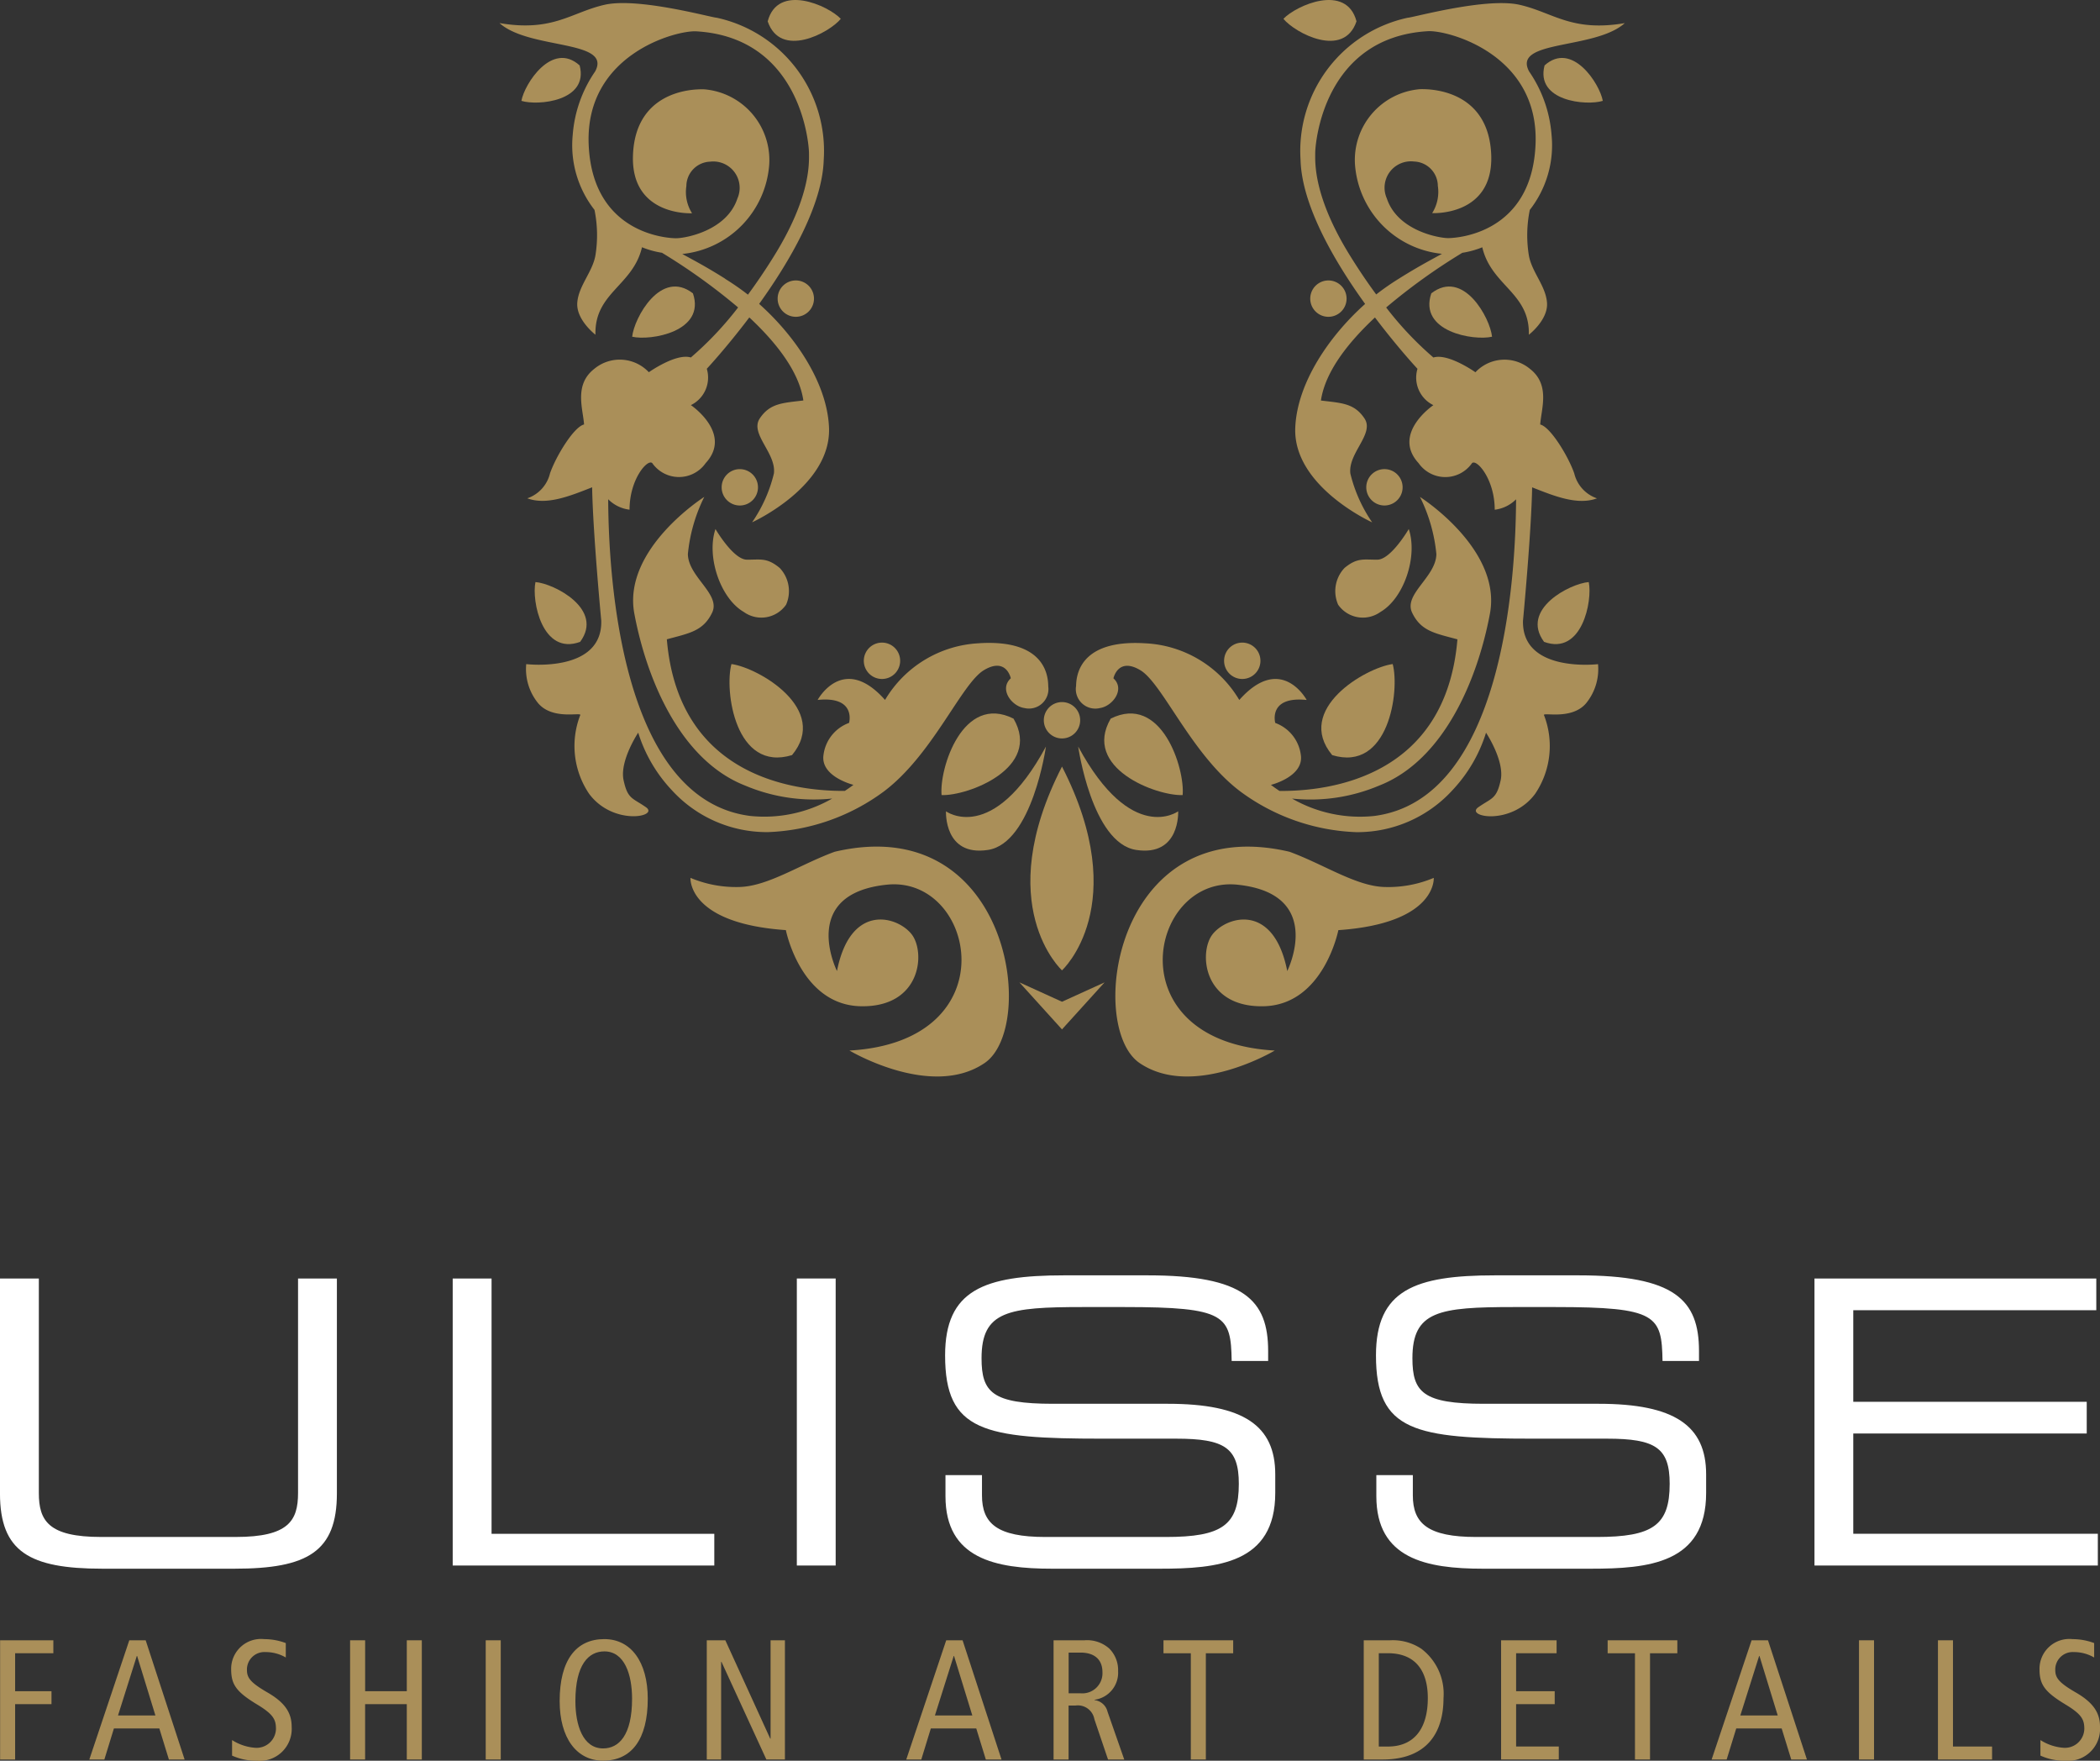 <svg id="logo" xmlns="http://www.w3.org/2000/svg" width="159.333" height="133.564" viewBox="0 0 159.333 133.564">
  <rect x="0" y="0" width="159.333" height="133.564" fill="#333333" stroke="none"/>
  <path id="Path_1" data-name="Path 1" d="M-436.622,1445.8c-3.871-1.946-5.659,3.8-5.471,5.8l-.005-.005c2,.072,7.636-2.053,5.465-5.8l.011.01Z" transform="translate(513.534 -1391.281)" fill="#aa8f59"/>
  <path id="Path_2" data-name="Path 2" d="M-480.761,1476.079s1.12,5.688,5.688,5.774,4.911-4.049,3.878-5.429-4.654-2.5-5.688,2.758c0,0-2.93-5.859,3.791-6.551s9.308,11.892-2.844,12.582c0,0,6.2,3.706,10.255.948s1.9-19.132-11.373-16.028c-2.587.946-5,2.583-7.154,2.671a8.9,8.9,0,0,1-3.791-.69s-.26,3.447,7.239,3.964Z" transform="translate(540.387 -1405.522)" fill="#aa8f59"/>
  <path id="Path_3" data-name="Path 3" d="M-441.269,1456.361s-.171,3.448,3.19,2.929,4.394-7.841,4.394-7.841c-4.051,7.5-7.585,4.912-7.585,4.912Z" transform="translate(513.044 -1394.817)" fill="#aa8f59"/>
  <path id="Path_4" data-name="Path 4" d="M-427.841,1494.567l3.142,3.47.09.1.086-.1,3.144-3.47-3.231,1.47-3.231-1.47Z" transform="translate(505.187 -1420.047)" fill="#aa8f59"/>
  <path id="Path_5" data-name="Path 5" d="M-423.435,1470.567s5.394-4.924,0-15.459h0c-5.4,10.534,0,15.459,0,15.459Z" transform="translate(504.012 -1396.958)" fill="#aa8f59"/>
  <path id="Path_6" data-name="Path 6" d="M-478.373,1417.417a2.284,2.284,0,0,1-3.21.552c-1.791-1.038-2.847-4.22-2.148-6.289,0,0,1.346,2.312,2.379,2.323s1.522-.177,2.495.629a2.555,2.555,0,0,1,.485,2.784Z" transform="translate(538.016 -1371.548)" fill="#aa8f59"/>
  <path id="Path_7" data-name="Path 7" d="M-486.5,1364.08a8.783,8.783,0,0,0-7.158,4.3c-3.182-3.585-5.114,0-5.114,0,2.954-.307,2.385,1.741,2.385,1.741a2.99,2.99,0,0,0-1.943,2.447c-.228,1.637,2.272,2.253,2.272,2.253-.129.1-.351.262-.651.46-3.854.025-12.629-1.076-13.505-11.5,1.686-.458,2.76-.612,3.436-2.021s-1.811-2.7-1.84-4.445a12.389,12.389,0,0,1,1.245-4.337s-6.225,3.948-5.307,8.854,3.452,11.118,8.422,13.05a13.378,13.378,0,0,0,6.591.978,10.352,10.352,0,0,1-6.233,1.319c-9.774-1.258-10.735-18.006-10.764-24.022a2.75,2.75,0,0,0,1.62.791c0-2.326,1.38-3.877,1.724-3.532a2.472,2.472,0,0,0,4.051,0c2.07-2.241-1.12-4.4-1.12-4.4a2.325,2.325,0,0,0,1.207-2.757s1.477-1.58,3.226-3.895c2.055,1.919,3.783,4.124,4.1,6.3-1.556.193-2.526.193-3.306,1.361s1.265,2.626,1.071,4.182a11.167,11.167,0,0,1-1.654,3.7s6.031-2.725,5.835-7.2c-.147-3.4-2.586-6.951-5.3-9.369,2.318-3.224,4.8-7.469,4.9-10.939a10.338,10.338,0,0,0-8.135-10.772s.009,0,0,0c-.346,0-5.945-1.56-8.489-.98s-3.93,2.08-7.978,1.388c2.266,2.036,8.57,1.241,7.258,3.67a9.784,9.784,0,0,0-1.7,4.8,7.958,7.958,0,0,0,1.651,5.7,9.586,9.586,0,0,1,.073,3.439c-.216,1.274-1.294,2.326-1.38,3.618s1.38,2.414,1.38,2.414c-.087-3.189,2.844-3.706,3.531-6.635a6.856,6.856,0,0,0,1.515.418,45.415,45.415,0,0,1,5.777,4.148,25.409,25.409,0,0,1-3.585,3.795c-1.12-.347-3.188,1.119-3.188,1.119a3.024,3.024,0,0,0-4.137-.258c-1.55,1.207-.863,3.015-.777,4.222-.774.173-2.137,2.419-2.584,3.707a2.656,2.656,0,0,1-1.724,1.894c1.485.547,3.254-.181,4.92-.836.059,3.455.692,10.113.692,10.113.11,3.995-5.693,3.3-5.693,3.3a4.092,4.092,0,0,0,.909,2.971c1.134,1.33,3.407.614,3.181.921a6.478,6.478,0,0,0,.679,5.941c1.819,2.458,5.341,1.742,4.319,1.025s-1.389-.6-1.7-2.049c-.32-1.47,1.109-3.609,1.109-3.609a11.215,11.215,0,0,0,2.552,4.365,9.765,9.765,0,0,0,7.3,3.179,15.74,15.74,0,0,0,8.76-3.064c3.723-2.781,5.907-8.193,7.614-9.219s2.044.615,2.044.615c-.906.821.062,2.113,1.025,2.254a1.478,1.478,0,0,0,1.816-1.639c-.012-.667-.112-3.586-5.226-3.277Zm-19.284-27.65c-1.56-.985-2.613-1.518-3.26-1.88a7.353,7.353,0,0,0,6.6-6.8,5.388,5.388,0,0,0-4.911-5.688c-1.317-.051-5.258.345-5.428,5s4.481,4.4,4.481,4.4a3.017,3.017,0,0,1-.43-2.068,1.865,1.865,0,0,1,1.8-1.845,2,2,0,0,1,2.072,2.794c-.812,2.459-3.961,3.015-4.651,3.015s-6.378-.345-6.635-7.153,6.654-8.632,8.168-8.543c7.934.467,8.549,8.545,8.549,9.233s.173,3.276-2.671,7.843c-.683,1.1-1.34,2.055-1.96,2.9a19.352,19.352,0,0,0-1.728-1.2Z" transform="translate(560.809 -1315.285)" fill="#aa8f59"/>
  <path id="Path_8" data-name="Path 8" d="M-482.3,1402.107a1.378,1.378,0,0,1,1.379-1.38,1.38,1.38,0,0,1,1.377,1.38,1.379,1.379,0,0,1-1.377,1.379,1.378,1.378,0,0,1-1.379-1.379Z" transform="translate(537.054 -1365.14)" fill="#aa8f59"/>
  <path id="Path_9" data-name="Path 9" d="M-472.054,1367.607a1.38,1.38,0,0,1,1.377-1.38,1.379,1.379,0,0,1,1.38,1.38,1.378,1.378,0,0,1-1.38,1.378,1.379,1.379,0,0,1-1.377-1.378Z" transform="translate(531.056 -1344.953)" fill="#aa8f59"/>
  <path id="Path_10" data-name="Path 10" d="M-456.3,1433.825a1.379,1.379,0,0,1,1.377-1.379,1.377,1.377,0,0,1,1.38,1.379,1.378,1.378,0,0,1-1.38,1.379,1.379,1.379,0,0,1-1.377-1.379Z" transform="translate(521.84 -1383.699)" fill="#aa8f59"/>
  <path id="Path_11" data-name="Path 11" d="M-514.494,1326.115c-2.087-1.883-4.194,1.4-4.421,2.686l0,0c1.242.389,5.131.028,4.418-2.691l0,.008Z" transform="translate(558.476 -1321.15)" fill="#aa8f59"/>
  <path id="Path_12" data-name="Path 12" d="M-473.878,1316.564c.962,2.861,4.663.894,5.551-.187v.005c-.958-1.018-4.787-2.727-5.55.193v-.01Z" transform="translate(532.123 -1314.951)" fill="#aa8f59"/>
  <path id="Path_13" data-name="Path 13" d="M-494.05,1367.856c-2.43-1.888-4.468,1.869-4.612,3.288l0,0c1.387.325,5.6-.38,4.609-3.293l.006.009Z" transform="translate(546.627 -1345.602)" fill="#aa8f59"/>
  <path id="Path_14" data-name="Path 14" d="M-513.03,1425.908c1.835-2.471-1.967-4.426-3.388-4.538l0,0c-.3,1.395.5,5.6,3.393,4.535l-.009.006Z" transform="translate(557.045 -1377.216)" fill="#aa8f59"/>
  <path id="Path_15" data-name="Path 15" d="M-476.109,1443.267c2.883-3.469-2.525-6.633-4.6-6.912l.006,0c-.543,2.017.289,8.228,4.6,6.907l-.012.008Z" transform="translate(536.2 -1385.983)" fill="#aa8f59"/>
  <path id="Path_16" data-name="Path 16" d="M-423.376,1444.7a1.378,1.378,0,0,1,1.377-1.379,1.377,1.377,0,0,1,1.38,1.379,1.377,1.377,0,0,1-1.38,1.379,1.379,1.379,0,0,1-1.377-1.379Z" transform="translate(502.574 -1390.063)" fill="#aa8f59"/>
  <path id="Path_17" data-name="Path 17" d="M-411.854,1445.8c3.87-1.946,5.659,3.8,5.471,5.8l.006-.005c-2.006.072-7.636-2.053-5.465-5.8l-.011.01Z" transform="translate(496.113 -1391.281)" fill="#aa8f59"/>
  <path id="Path_18" data-name="Path 18" d="M-386.138,1472.115a8.893,8.893,0,0,1-3.791.69c-2.154-.087-4.568-1.724-7.155-2.671-13.269-3.1-15.424,13.271-11.372,16.028s10.255-.948,10.255-.948c-12.152-.69-9.565-13.271-2.844-12.582s3.792,6.551,3.792,6.551c-1.034-5.259-4.655-4.137-5.689-2.758s-.69,5.515,3.878,5.429,5.688-5.774,5.688-5.774c7.5-.517,7.238-3.964,7.238-3.964Z" transform="translate(494.921 -1405.522)" fill="#aa8f59"/>
  <path id="Path_19" data-name="Path 19" d="M-409.5,1456.361s.17,3.448-3.191,2.929-4.395-7.841-4.395-7.841c4.051,7.5,7.585,4.912,7.585,4.912Z" transform="translate(498.891 -1394.817)" fill="#aa8f59"/>
  <path id="Path_20" data-name="Path 20" d="M-369.855,1417.417a2.285,2.285,0,0,0,3.211.552c1.79-1.038,2.847-4.22,2.148-6.289,0,0-1.346,2.312-2.379,2.323s-1.522-.177-2.495.629a2.555,2.555,0,0,0-.485,2.784Z" transform="translate(471.382 -1371.548)" fill="#aa8f59"/>
  <path id="Path_21" data-name="Path 21" d="M-417.5,1367.357a1.479,1.479,0,0,0,1.816,1.639c.963-.141,1.932-1.433,1.024-2.254,0,0,.341-1.638,2.045-.615s3.891,6.438,7.614,9.219a15.739,15.739,0,0,0,8.76,3.064,9.764,9.764,0,0,0,7.3-3.179,11.209,11.209,0,0,0,2.552-4.365s1.428,2.139,1.109,3.609c-.314,1.447-.681,1.331-1.7,2.049s2.5,1.433,4.32-1.025a6.478,6.478,0,0,0,.678-5.941c-.225-.307,2.047.408,3.181-.921a4.092,4.092,0,0,0,.909-2.971s-5.8.692-5.693-3.3c0,0,.633-6.658.693-10.113,1.665.655,3.435,1.383,4.92.836a2.656,2.656,0,0,1-1.724-1.894c-.447-1.288-1.81-3.534-2.584-3.707.086-1.207.774-3.016-.777-4.222a3.023,3.023,0,0,0-4.137.258s-2.068-1.466-3.188-1.119a25.414,25.414,0,0,1-3.584-3.795,45.385,45.385,0,0,1,5.777-4.148,6.85,6.85,0,0,0,1.515-.418c.687,2.929,3.618,3.446,3.532,6.635,0,0,1.466-1.12,1.38-2.414s-1.163-2.344-1.38-3.618a9.575,9.575,0,0,1,.073-3.439,7.956,7.956,0,0,0,1.65-5.7,9.785,9.785,0,0,0-1.7-4.8c-1.311-2.429,4.992-1.634,7.258-3.67-4.048.693-5.434-.808-7.978-1.388s-8.143.98-8.489.98c-.006,0,0,0,0,0a10.338,10.338,0,0,0-8.135,10.772c.091,3.471,2.577,7.715,4.9,10.939-2.711,2.419-5.149,5.969-5.3,9.369-.2,4.474,5.835,7.2,5.835,7.2a11.171,11.171,0,0,1-1.655-3.7c-.193-1.556,1.848-3.015,1.072-4.182s-1.749-1.168-3.306-1.361c.322-2.18,2.049-4.385,4.1-6.3,1.75,2.314,3.226,3.895,3.226,3.895a2.325,2.325,0,0,0,1.206,2.757s-3.19,2.156-1.12,4.4a2.472,2.472,0,0,0,4.051,0c.344-.345,1.724,1.207,1.724,3.532a2.747,2.747,0,0,0,1.62-.791c-.029,6.016-.99,22.764-10.764,24.022a10.349,10.349,0,0,1-6.233-1.319,13.379,13.379,0,0,0,6.591-.978c4.97-1.932,7.507-8.145,8.422-13.05s-5.307-8.854-5.307-8.854a12.376,12.376,0,0,1,1.244,4.337c-.029,1.745-2.512,3.036-1.839,4.445s1.75,1.562,3.436,2.021c-.876,10.429-9.651,11.529-13.5,11.5-.3-.2-.522-.363-.651-.46,0,0,2.5-.617,2.272-2.253a2.99,2.99,0,0,0-1.943-2.447s-.568-2.048,2.385-1.741c0,0-1.931-3.585-5.114,0a8.783,8.783,0,0,0-7.158-4.3c-5.113-.309-5.213,2.61-5.226,3.277Zm22.782-29.73c-.621-.841-1.277-1.8-1.96-2.9-2.844-4.568-2.671-7.153-2.671-7.843s.615-8.767,8.549-9.233c1.514-.089,8.428,1.735,8.169,8.543s-5.945,7.153-6.636,7.153-3.839-.556-4.651-3.015a2,2,0,0,1,2.072-2.794,1.866,1.866,0,0,1,1.8,1.845,3.019,3.019,0,0,1-.43,2.068s4.654.259,4.481-4.4-4.112-5.048-5.428-5a5.388,5.388,0,0,0-4.911,5.688,7.353,7.353,0,0,0,6.6,6.8c-.646.362-1.7.9-3.259,1.88a19.29,19.29,0,0,0-1.727,1.2Z" transform="translate(499.139 -1315.285)" fill="#aa8f59"/>
  <path id="Path_22" data-name="Path 22" d="M-361.651,1402.106a1.379,1.379,0,0,0-1.38-1.38,1.38,1.38,0,0,0-1.377,1.38,1.38,1.38,0,0,0,1.377,1.379,1.378,1.378,0,0,0,1.38-1.379Z" transform="translate(468.071 -1365.14)" fill="#aa8f59"/>
  <path id="Path_23" data-name="Path 23" d="M-371.9,1367.607a1.381,1.381,0,0,0-1.377-1.38,1.379,1.379,0,0,0-1.38,1.38,1.378,1.378,0,0,0,1.38,1.378,1.379,1.379,0,0,0,1.377-1.378Z" transform="translate(474.069 -1344.953)" fill="#aa8f59"/>
  <path id="Path_24" data-name="Path 24" d="M-387.654,1433.825a1.379,1.379,0,0,0-1.377-1.379,1.377,1.377,0,0,0-1.38,1.379,1.378,1.378,0,0,0,1.38,1.379,1.379,1.379,0,0,0,1.377-1.379Z" transform="translate(483.287 -1383.699)" fill="#aa8f59"/>
  <path id="Path_25" data-name="Path 25" d="M-331.925,1326.115c2.088-1.883,4.194,1.4,4.421,2.686l0,0c-1.242.389-5.13.028-4.418-2.691l0,.008Z" transform="translate(449.113 -1321.15)" fill="#aa8f59"/>
  <path id="Path_26" data-name="Path 26" d="M-374.017,1316.564c-.962,2.861-4.663.894-5.55-.187v.005c.958-1.018,4.786-2.727,5.55.193v-.01Z" transform="translate(476.941 -1314.951)" fill="#aa8f59"/>
  <path id="Path_27" data-name="Path 27" d="M-352.728,1367.856c2.43-1.888,4.468,1.869,4.612,3.288l0,0c-1.387.325-5.6-.38-4.608-3.293l-.007.009Z" transform="translate(461.322 -1345.602)" fill="#aa8f59"/>
  <path id="Path_28" data-name="Path 28" d="M-332.582,1425.908c-1.836-2.471,1.967-4.426,3.388-4.538l0,0c.295,1.395-.5,5.6-3.393,4.535l.009.006Z" transform="translate(449.737 -1377.216)" fill="#aa8f59"/>
  <path id="Path_29" data-name="Path 29" d="M-371.805,1443.267c-2.883-3.469,2.525-6.633,4.595-6.912l-.006,0c.543,2.017-.289,8.228-4.6,6.907l.013.008Z" transform="translate(472.884 -1385.983)" fill="#aa8f59"/>
  <path id="Path_30" data-name="Path 30" d="M-614.266,1548.708h2.947v16.269c0,2.1.721,3.338,4.721,3.338h10.224c4,0,4.722-1.233,4.722-3.338v-16.269h2.947v16.3c0,4.421-2.226,5.714-7.759,5.714h-10.044c-5.534,0-7.759-1.293-7.759-5.714v-16.3Z" transform="translate(614.266 -1451.725)" fill="#fff"/>
  <path id="Path_31" data-name="Path 31" d="M-531.474,1548.708h2.947v19.367h16.9v2.406h-19.848v-21.773Z" transform="translate(565.823 -1451.725)" fill="#fff"/>
  <path id="Path_32" data-name="Path 32" d="M-468.546,1548.708h2.947v21.773h-2.947v-21.773Z" transform="translate(529.004 -1451.725)" fill="#fff"/>
  <path id="Path_33" data-name="Path 33" d="M-441.4,1563.285h2.767v1.533c0,2.136,1.143,3.158,4.811,3.158h9.143c4.27,0,5.533-.9,5.533-4.03,0-2.736-1.083-3.428-4.752-3.428h-5.594c-8.992,0-11.939-.541-11.939-6.315,0-4.962,2.947-6.074,9.022-6.074h6.346c7.308,0,9.142,1.864,9.142,5.744v.751h-2.767c-.06-3.458-.421-4.09-8.15-4.09h-3.128c-5.684,0-7.7.3-7.7,3.88,0,2.586.812,3.458,5.413,3.458h8.721c5.744,0,8.15,1.654,8.15,5.353v1.413c0,5.353-4.391,5.744-8.751,5.744h-8.18c-4.3,0-8.09-.752-8.09-5.5v-1.594Z" transform="translate(513.139 -1451.385)" fill="#fff"/>
  <path id="Path_34" data-name="Path 34" d="M-362.6,1563.285h2.767v1.533c0,2.136,1.143,3.158,4.812,3.158h9.142c4.27,0,5.533-.9,5.533-4.03,0-2.736-1.082-3.428-4.752-3.428h-5.593c-8.992,0-11.939-.541-11.939-6.315,0-4.962,2.947-6.074,9.021-6.074h6.346c7.308,0,9.142,1.864,9.142,5.744v.751h-2.767c-.06-3.458-.421-4.09-8.15-4.09h-3.127c-5.684,0-7.7.3-7.7,3.88,0,2.586.812,3.458,5.413,3.458h8.722c5.744,0,8.15,1.654,8.15,5.353v1.413c0,5.353-4.391,5.744-8.752,5.744h-8.18c-4.3,0-8.09-.752-8.09-5.5v-1.594Z" transform="translate(467.029 -1451.385)" fill="#fff"/>
  <path id="Path_35" data-name="Path 35" d="M-282.444,1548.708h21.383v2.406H-279.5v6.947h17.713v2.405H-279.5v7.608h18.556v2.406h-21.5v-21.773Z" transform="translate(420.113 -1451.725)" fill="#fff"/>
  <path id="Path_36" data-name="Path 36" d="M-614.251,1614.859h4.042v.984h-2.9v2.877h2.759v.984h-2.759v4.2h-1.14v-9.044Z" transform="translate(614.257 -1490.431)" fill="#aa8f59"/>
  <path id="Path_37" data-name="Path 37" d="M-593.656,1614.859l2.954,9.044h-1.192l-.726-2.358h-3.446l-.725,2.358h-1.141l3.032-9.044Zm.738,5.7-1.386-4.509h-.026l-1.425,4.509Z" transform="translate(604.709 -1490.43)" fill="#aa8f59"/>
  <path id="Path_38" data-name="Path 38" d="M-567.832,1616.04a3.03,3.03,0,0,0-1.542-.415,1.325,1.325,0,0,0-1.413,1.348c0,.583.234.946,1.529,1.7,1.4.8,1.865,1.593,1.865,2.63a2.426,2.426,0,0,1-2.63,2.567,4.485,4.485,0,0,1-1.892-.391V1622.3a3.752,3.752,0,0,0,1.723.583,1.471,1.471,0,0,0,1.607-1.425c0-.7-.182-1.1-1.4-1.839-1.633-.984-2-1.542-2-2.707a2.265,2.265,0,0,1,2.514-2.269,4.627,4.627,0,0,1,1.632.3v1.1Z" transform="translate(589.523 -1490.303)" fill="#aa8f59"/>
  <path id="Path_39" data-name="Path 39" d="M-550.238,1614.859h1.14v3.861h3.161v-3.861h1.14v9.044h-1.14v-4.2H-549.1v4.2h-1.14v-9.044Z" transform="translate(576.802 -1490.431)" fill="#aa8f59"/>
  <path id="Path_40" data-name="Path 40" d="M-525.44,1614.859h1.14v9.044h-1.14v-9.044Z" transform="translate(562.293 -1490.431)" fill="#aa8f59"/>
  <path id="Path_41" data-name="Path 41" d="M-508.523,1614.641c2.008,0,3.291,1.723,3.291,4.521,0,3.123-1.256,4.7-3.394,4.7-2.009,0-3.291-1.724-3.291-4.522,0-3.124,1.257-4.7,3.394-4.7Zm-.1,8.292c1.192,0,2.2-.984,2.2-3.771,0-1.826-.57-3.589-2.1-3.589-1.192,0-2.2.985-2.2,3.772,0,1.825.57,3.588,2.1,3.588Z" transform="translate(554.38 -1490.303)" fill="#aa8f59"/>
  <path id="Path_42" data-name="Path 42" d="M-485.027,1614.859h1.413l3.407,7.463h.026v-7.463h1.089v9.044H-480.5l-3.407-7.411h-.026v7.411h-1.089v-9.044Z" transform="translate(538.647 -1490.431)" fill="#aa8f59"/>
  <path id="Path_43" data-name="Path 43" d="M-444.264,1614.859l2.954,9.044H-442.5l-.726-2.358h-3.447l-.724,2.358h-1.14l3.031-9.044Zm.738,5.7-1.386-4.509h-.026l-1.425,4.509Z" transform="translate(517.298 -1490.43)" fill="#aa8f59"/>
  <path id="Path_44" data-name="Path 44" d="M-421.587,1614.859h2.32a2.537,2.537,0,0,1,1.9.622,2.308,2.308,0,0,1,.673,1.723,2.066,2.066,0,0,1-1.788,2.165v.026a1.16,1.16,0,0,1,.987.88l1.268,3.628h-1.23l-1.036-3.058a1.273,1.273,0,0,0-1.438-1.036h-.519v4.094h-1.14v-9.044Zm1.14,4.017h.881a1.525,1.525,0,0,0,1.685-1.594c0-1.011-.66-1.49-1.658-1.49h-.907v3.084Z" transform="translate(501.527 -1490.43)" fill="#aa8f59"/>
  <path id="Path_45" data-name="Path 45" d="M-399.431,1615.843H-401.5v-.984h5.288v.984h-2.074v8.06h-1.14v-8.06Z" transform="translate(489.777 -1490.431)" fill="#aa8f59"/>
  <path id="Path_46" data-name="Path 46" d="M-364.87,1614.859h1.97a3.9,3.9,0,0,1,2.408.649,4.288,4.288,0,0,1,1.673,3.732c0,2.616-1.243,4.663-4.638,4.663h-1.414v-9.044Zm1.141,8.059h.687c1.994,0,3.032-1.362,3.032-3.679,0-1.894-.8-3.4-3.032-3.4h-.687v7.075Z" transform="translate(468.342 -1490.43)" fill="#aa8f59"/>
  <path id="Path_47" data-name="Path 47" d="M-339.755,1614.859h4.211v.984h-3.071v2.877h2.928v.984h-2.928v3.213h3.238v.985h-4.378v-9.044Z" transform="translate(453.647 -1490.431)" fill="#aa8f59"/>
  <path id="Path_48" data-name="Path 48" d="M-318.195,1615.843h-2.073v-.984h5.287v.984h-2.072v8.06h-1.142v-8.06Z" transform="translate(442.245 -1490.431)" fill="#aa8f59"/>
  <path id="Path_49" data-name="Path 49" d="M-296.974,1614.859l2.954,9.044h-1.191l-.726-2.358h-3.446l-.727,2.358h-1.141l3.033-9.044Zm.738,5.7-1.384-4.509h-.027l-1.426,4.509Z" transform="translate(431.117 -1490.43)" fill="#aa8f59"/>
  <path id="Path_50" data-name="Path 50" d="M-274.3,1614.859h1.141v9.044H-274.3v-9.044Z" transform="translate(415.347 -1490.431)" fill="#aa8f59"/>
  <path id="Path_51" data-name="Path 51" d="M-259.864,1614.859h1.14v8.059h2.966v.985h-4.106v-9.044Z" transform="translate(406.902 -1490.431)" fill="#aa8f59"/>
  <path id="Path_52" data-name="Path 52" d="M-237.136,1616.04a3.035,3.035,0,0,0-1.541-.415,1.325,1.325,0,0,0-1.414,1.348c0,.583.234.946,1.529,1.7,1.4.8,1.866,1.593,1.866,2.63a2.425,2.425,0,0,1-2.628,2.567,4.476,4.476,0,0,1-1.893-.391V1622.3a3.747,3.747,0,0,0,1.723.583,1.473,1.473,0,0,0,1.607-1.425c0-.7-.182-1.1-1.4-1.839-1.633-.984-2-1.542-2-2.707a2.265,2.265,0,0,1,2.514-2.269,4.627,4.627,0,0,1,1.633.3v1.1Z" transform="translate(396.03 -1490.303)" fill="#aa8f59"/>
</svg>
